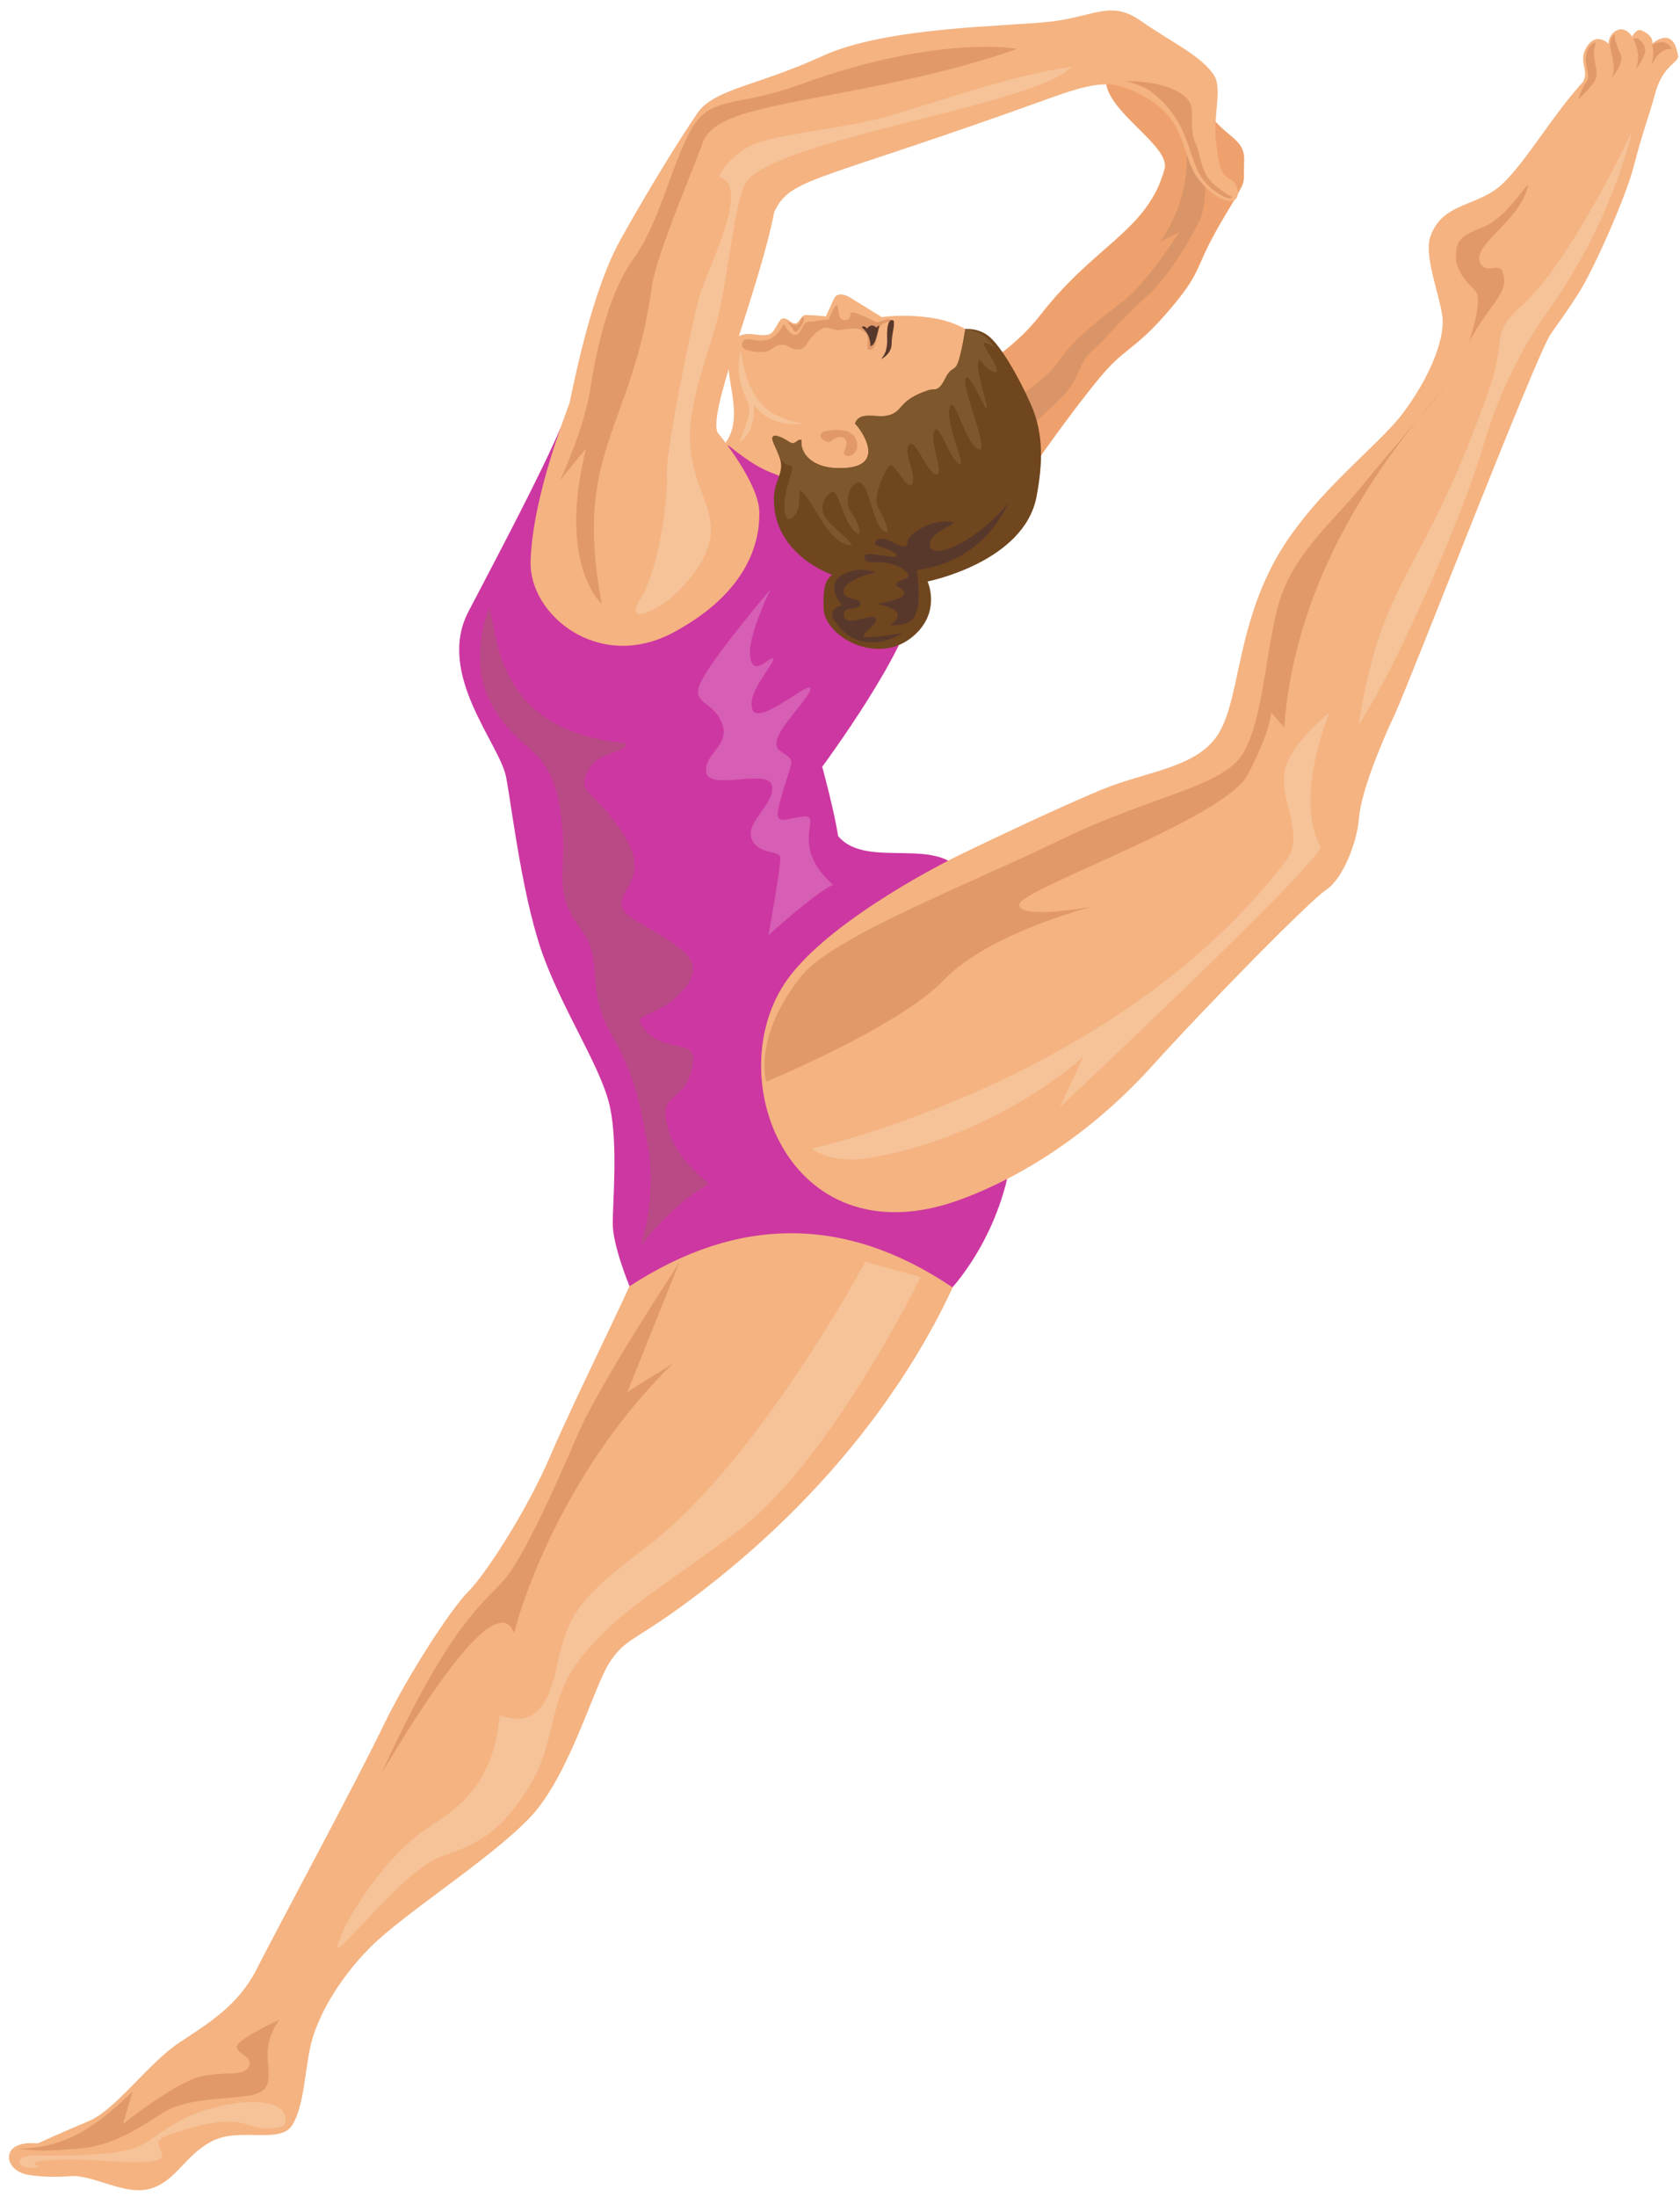 <?xml version="1.0" encoding="UTF-8"?><svg xmlns="http://www.w3.org/2000/svg" xmlns:xlink="http://www.w3.org/1999/xlink" height="587.0" preserveAspectRatio="xMidYMid meet" version="1.0" viewBox="67.8 116.3 449.1 587.0" width="449.1" zoomAndPan="magnify"><defs><clipPath id="b"><path d="M 274 204 L 335 204 L 335 262 L 274 262 Z M 274 204"/></clipPath><clipPath id="c"><path d="M 332.574 206.527 C 329.629 203.793 325.836 204.215 325.836 204.215 C 325.836 204.215 325.203 208.848 324.152 212.426 C 323.102 215.996 322.34 213.727 320.449 217.52 C 318.555 221.312 317.637 220.027 316.027 220.559 C 307.535 223.355 309.492 226.395 305 227.363 C 301.996 228.012 297.582 226.07 296.367 229.477 C 297.801 230.812 305.949 241.867 291.445 241.387 C 284.645 241.16 281.633 237.258 282.051 233.891 C 280.82 233.387 280.57 235.574 278.676 234.312 C 276.785 233.051 274.262 231.996 274.262 233.469 C 274.262 234.941 276.996 238.516 276.574 241.469 C 276.152 244.426 274.711 245.652 274.684 249.68 C 274.578 264.629 290.262 269.895 290.262 269.895 C 288.27 271.367 287.852 273.57 287.949 278.738 C 288.102 286.824 304.004 295.289 313.422 284.844 C 318.977 278.684 315.766 271.68 315.766 271.68 C 315.766 271.68 341.559 266.578 344.891 249.004 C 346.535 240.312 346.902 232.211 343.316 224.211 C 339.734 216.211 335.52 209.262 332.574 206.527 Z M 332.574 206.527"/></clipPath><linearGradient gradientTransform="matrix(0 -792 616 0 -2 792)" gradientUnits="userSpaceOnUse" id="a" x1="0" x2="1" xlink:actuate="onLoad" xlink:show="other" xlink:type="simple" xmlns:xlink="http://www.w3.org/1999/xlink" y1="0" y2="0"><stop offset="0" stop-color="#fff"/><stop offset=".063" stop-color="#fff"/><stop offset=".078" stop-color="#fff"/><stop offset=".086" stop-color="#fff"/><stop offset=".09" stop-color="#fefefe"/><stop offset=".094" stop-color="#fdfdfd"/><stop offset=".098" stop-color="#fcfbfc"/><stop offset=".102" stop-color="#fafafb"/><stop offset=".105" stop-color="#f9f9fa"/><stop offset=".109" stop-color="#f8f8f9"/><stop offset=".113" stop-color="#f7f6f8"/><stop offset=".117" stop-color="#f6f5f7"/><stop offset=".121" stop-color="#f5f4f7"/><stop offset=".125" stop-color="#f3f2f6"/><stop offset=".129" stop-color="#f2f1f5"/><stop offset=".133" stop-color="#f1eff4"/><stop offset=".137" stop-color="#f0eef3"/><stop offset=".141" stop-color="#efedf3"/><stop offset=".145" stop-color="#eeecf2"/><stop offset=".148" stop-color="#edeaf1"/><stop offset=".152" stop-color="#ece8f0"/><stop offset=".156" stop-color="#ebe7ef"/><stop offset=".16" stop-color="#eae6ee"/><stop offset=".164" stop-color="#eae5ee"/><stop offset=".168" stop-color="#e9e4ed"/><stop offset=".172" stop-color="#e8e3ed"/><stop offset=".176" stop-color="#e7e1ec"/><stop offset=".18" stop-color="#e6e0ec"/><stop offset=".184" stop-color="#e4dfea"/><stop offset=".188" stop-color="#e3dde9"/><stop offset=".191" stop-color="#e2dce9"/><stop offset=".195" stop-color="#e1dae8"/><stop offset=".199" stop-color="#e0d9e7"/><stop offset=".203" stop-color="#e0d8e7"/><stop offset=".207" stop-color="#dfd7e6"/><stop offset=".211" stop-color="#ded5e6"/><stop offset=".215" stop-color="#ddd4e5"/><stop offset=".219" stop-color="#dcd3e5"/><stop offset=".223" stop-color="#dbd2e4"/><stop offset=".227" stop-color="#dad1e3"/><stop offset=".23" stop-color="#d9d0e3"/><stop offset=".234" stop-color="#d8cfe2"/><stop offset=".238" stop-color="#d7cde2"/><stop offset=".242" stop-color="#d6cce2"/><stop offset=".246" stop-color="#d5cbe2"/><stop offset=".25" stop-color="#d5cae1"/><stop offset=".254" stop-color="#d4c9e1"/><stop offset=".258" stop-color="#d3c8e0"/><stop offset=".262" stop-color="#d2c6e0"/><stop offset=".266" stop-color="#d2c5df"/><stop offset=".27" stop-color="#d1c4df"/><stop offset=".273" stop-color="#d0c3df"/><stop offset=".277" stop-color="#cfc2df"/><stop offset=".281" stop-color="#cec0de"/><stop offset=".285" stop-color="#cdbfde"/><stop offset=".289" stop-color="#ccbfde"/><stop offset=".293" stop-color="#cbbddd"/><stop offset=".297" stop-color="#cabcdd"/><stop offset=".301" stop-color="#c9bbdd"/><stop offset=".305" stop-color="#c8b9dd"/><stop offset=".309" stop-color="#c7b8dc"/><stop offset=".313" stop-color="#c6b7dc"/><stop offset=".316" stop-color="#c5b6dc"/><stop offset=".32" stop-color="#c5b5db"/><stop offset=".324" stop-color="#c4b4db"/><stop offset=".328" stop-color="#c3b3db"/><stop offset=".332" stop-color="#c2b1db"/><stop offset=".336" stop-color="#c1b0da"/><stop offset=".34" stop-color="#c0afda"/><stop offset=".344" stop-color="#c0aeda"/><stop offset=".348" stop-color="#bfadda"/><stop offset=".352" stop-color="#bfaddb"/><stop offset=".355" stop-color="#beacdb"/><stop offset=".359" stop-color="#bdabdb"/><stop offset=".363" stop-color="#bcaada"/><stop offset=".367" stop-color="#bba8da"/><stop offset=".371" stop-color="#baa7da"/><stop offset=".375" stop-color="#b9a6d9"/><stop offset=".379" stop-color="#b8a5d9"/><stop offset=".383" stop-color="#b7a4d8"/><stop offset=".387" stop-color="#b6a3d7"/><stop offset=".391" stop-color="#b5a1d6"/><stop offset=".395" stop-color="#b5a1d5"/><stop offset=".398" stop-color="#b4a0d5"/><stop offset=".402" stop-color="#b39fd4"/><stop offset=".406" stop-color="#b29ed3"/><stop offset=".41" stop-color="#b19dd2"/><stop offset=".414" stop-color="#b19cd1"/><stop offset=".418" stop-color="#b09bd0"/><stop offset=".422" stop-color="#af99d0"/><stop offset=".426" stop-color="#ae99cf"/><stop offset=".43" stop-color="#ae98cf"/><stop offset=".434" stop-color="#ad97ce"/><stop offset=".438" stop-color="#ac96ce"/><stop offset=".441" stop-color="#ab95cd"/><stop offset=".445" stop-color="#ab94cc"/><stop offset=".449" stop-color="#aa93cc"/><stop offset=".453" stop-color="#a992cb"/><stop offset=".457" stop-color="#a891ca"/><stop offset=".461" stop-color="#a890c9"/><stop offset=".465" stop-color="#a78ec8"/><stop offset=".469" stop-color="#a68dc8"/><stop offset=".473" stop-color="#a58cc7"/><stop offset=".477" stop-color="#a48cc6"/><stop offset=".48" stop-color="#a48bc6"/><stop offset=".484" stop-color="#a38ac6"/><stop offset=".488" stop-color="#a289c5"/><stop offset=".492" stop-color="#a288c5"/><stop offset=".496" stop-color="#a087c5"/><stop offset=".5" stop-color="#9f87c4"/><stop offset=".504" stop-color="#9f86c4"/><stop offset=".508" stop-color="#9e85c3"/><stop offset=".512" stop-color="#9e84c3"/><stop offset=".516" stop-color="#9d83c2"/><stop offset=".52" stop-color="#9c82c2"/><stop offset=".523" stop-color="#9b81c2"/><stop offset=".527" stop-color="#9b81c1"/><stop offset=".531" stop-color="#9a80c1"/><stop offset=".535" stop-color="#9a7ec1"/><stop offset=".539" stop-color="#997dc0"/><stop offset=".543" stop-color="#987cc0"/><stop offset=".547" stop-color="#987bbf"/><stop offset=".551" stop-color="#977bbf"/><stop offset=".555" stop-color="#967bbf"/><stop offset=".559" stop-color="#967abf"/><stop offset=".563" stop-color="#9579bf"/><stop offset=".566" stop-color="#9577be"/><stop offset=".57" stop-color="#9476be"/><stop offset=".574" stop-color="#9375be"/><stop offset=".578" stop-color="#9375bd"/><stop offset=".582" stop-color="#9274bd"/><stop offset=".586" stop-color="#9173bd"/><stop offset=".59" stop-color="#9072bd"/><stop offset=".594" stop-color="#8f72bd"/><stop offset=".598" stop-color="#8f71bc"/><stop offset=".602" stop-color="#8e70bc"/><stop offset=".605" stop-color="#8e6fbc"/><stop offset=".609" stop-color="#8d6fbc"/><stop offset=".613" stop-color="#8d6ebc"/><stop offset=".617" stop-color="#8d6ebc"/><stop offset=".621" stop-color="#8c6cbb"/><stop offset=".625" stop-color="#8c6bbb"/><stop offset=".629" stop-color="#8b6abb"/><stop offset=".633" stop-color="#8a6aba"/><stop offset=".637" stop-color="#8a69ba"/><stop offset=".641" stop-color="#8968b9"/><stop offset=".645" stop-color="#8868b9"/><stop offset=".648" stop-color="#8767b9"/><stop offset=".652" stop-color="#8767b8"/><stop offset=".656" stop-color="#8666b8"/><stop offset=".66" stop-color="#8665b7"/><stop offset=".664" stop-color="#8664b7"/><stop offset=".668" stop-color="#8564b6"/><stop offset=".672" stop-color="#8564b6"/><stop offset=".676" stop-color="#8463b5"/><stop offset=".68" stop-color="#8362b5"/><stop offset=".684" stop-color="#8361b5"/><stop offset=".688" stop-color="#8261b4"/><stop offset=".691" stop-color="#8160b4"/><stop offset=".695" stop-color="#815fb3"/><stop offset=".699" stop-color="#815eb3"/><stop offset=".703" stop-color="#805eb2"/><stop offset=".707" stop-color="#805db2"/><stop offset=".711" stop-color="#7f5db1"/><stop offset=".715" stop-color="#7f5cb0"/><stop offset=".719" stop-color="#7e5bb0"/><stop offset=".723" stop-color="#7d5baf"/><stop offset=".727" stop-color="#7d5aaf"/><stop offset=".73" stop-color="#7c59ae"/><stop offset=".734" stop-color="#7c59ad"/><stop offset=".738" stop-color="#7b58ad"/><stop offset=".742" stop-color="#7b57ad"/><stop offset=".746" stop-color="#7a57ac"/><stop offset=".75" stop-color="#7a57ac"/><stop offset=".754" stop-color="#7956ac"/><stop offset=".758" stop-color="#7956ab"/><stop offset=".762" stop-color="#7955ab"/><stop offset=".766" stop-color="#7854ab"/><stop offset=".77" stop-color="#7853aa"/><stop offset=".773" stop-color="#7853aa"/><stop offset=".777" stop-color="#7753a9"/><stop offset=".781" stop-color="#7752a9"/><stop offset=".785" stop-color="#7652a9"/><stop offset=".789" stop-color="#7551a9"/><stop offset=".793" stop-color="#7551a8"/><stop offset=".797" stop-color="#7550a8"/><stop offset=".801" stop-color="#7550a8"/><stop offset=".805" stop-color="#744fa7"/><stop offset=".809" stop-color="#744fa7"/><stop offset=".813" stop-color="#744fa7"/><stop offset=".816" stop-color="#734ea7"/><stop offset=".82" stop-color="#734ea7"/><stop offset=".824" stop-color="#734ea6"/><stop offset=".828" stop-color="#734da6"/><stop offset=".832" stop-color="#724da6"/><stop offset=".836" stop-color="#724ca6"/><stop offset=".84" stop-color="#724ca6"/><stop offset=".844" stop-color="#724ba6"/><stop offset=".848" stop-color="#724ba5"/><stop offset=".852" stop-color="#714ba5"/><stop offset=".855" stop-color="#714ba5"/><stop offset=".859" stop-color="#714ba5"/><stop offset=".875" stop-color="#714aa5"/><stop offset="1" stop-color="#714aa5"/></linearGradient></defs><g><g><path d="M 278.613 252.816 C 314.113 219.746 332.754 217.438 346.023 200.328 C 360.488 181.676 374.613 177.949 379.102 161.48 C 380.797 155.258 363.676 146.371 363.391 137.797 C 363.164 131.098 384.707 136.258 388.395 142.781 C 394.539 153.66 400.73 152.465 400.391 159.449 C 400.055 166.434 401.723 163.062 394.766 174.77 C 386.895 188.016 389.594 188.051 381.617 197.691 C 372.57 208.629 369.438 208.902 364.148 214.531 C 358.859 220.16 343.035 241.48 338.426 249.82 C 333.812 258.16 299.602 283.93 298.426 283.176 C 283.102 273.41 278.613 252.816 278.613 252.816" fill="#efa16d" fill-rule="evenodd"/></g><g><path d="M 337.453 235.449 C 337.453 235.449 345.402 228.492 351.074 223.055 C 356.75 217.617 355.598 213.645 359.992 209.801 C 364.383 205.957 366.215 202.77 374.031 195.816 C 381.848 188.859 388.723 175.203 389.117 173.594 C 393.012 157.699 383.074 145.984 383.074 145.984 C 386.863 158.617 385.176 170.242 378.004 180.859 L 383.074 178.352 C 383.074 178.352 374.16 192.102 368.176 196.676 C 362.188 201.254 354.605 207.004 350.945 212.676 C 347.285 218.352 335.992 224.703 335.809 225.254 C 335.625 225.801 337.453 235.449 337.453 235.449" fill="#d99568" fill-rule="evenodd"/></g><g><path d="M 264.789 206.527 C 267.453 204.152 272.367 207.164 274.262 205.055 C 276.152 202.941 276.145 199.988 278.887 202.102 C 281.629 204.215 281.348 200.398 283.332 200.473 C 286.301 200.586 288.578 200.84 288.578 200.84 L 290.891 195.781 C 291.637 194.793 292.898 194.723 294.676 195.574 L 303.527 201.051 C 303.527 201.051 309.117 200.066 316.996 201.262 C 326.871 202.758 334.055 209.051 337.629 217.262 C 341.203 225.469 335.805 245.105 324.641 253.734 C 313.477 262.367 303 255.77 292.898 254.508 C 282.797 253.242 274.59 259.121 274.59 259.121 C 274.59 259.121 259.684 241.215 259.102 237.223 C 270.438 228.969 257.562 212.969 264.789 206.527" fill="#f4b381" fill-rule="evenodd"/></g><g><path d="M 327.742 446.871 C 327.742 446.871 313.062 498.848 251.641 544.328 C 237.238 554.992 235.195 553.945 230.879 560.328 C 226.562 566.711 220.09 590.801 209.484 601.945 C 198.879 613.09 175.961 627.473 166.879 636.551 C 157.801 645.629 152.496 655.789 150.879 662.711 C 149.262 669.629 149.168 678.617 146.023 684.012 C 142.879 689.406 132.184 684.645 124.723 688.328 C 117.262 692.012 115.102 698.934 108.184 701.09 C 101.262 703.25 92.855 697.258 86.379 697.797 C 79.906 698.336 75.102 697.406 75.102 697.406 C 68.426 696.051 67.844 688 77.852 689.059 C 77.852 689.059 82.891 686.73 91.641 683.023 C 98.676 680.047 107.641 667.473 115.641 662.172 C 123.641 656.867 131.551 652.105 136.406 642.484 C 141.262 632.867 163.102 592.328 170.023 577.945 C 176.945 563.566 188.629 545.852 192.945 541.629 C 197.262 537.406 208.496 520.328 214.879 505.406 C 221.262 490.484 235.734 461.629 238.34 454.711 C 258.492 422.262 327.742 446.871 327.742 446.871" fill="#f4b381" fill-rule="evenodd"/></g><g><path d="M 218.402 276.984 C 208.297 262.672 217.859 230.137 217.859 230.137 C 212.656 242.562 200.137 266.09 192.996 279.789 C 184.297 296.488 201.414 315.008 203.102 323.996 C 204.789 332.984 207.598 357.684 213.492 372.984 C 219.387 388.281 228.789 402.18 230.895 412.281 C 232.996 422.387 231.598 437.398 231.598 443.297 C 231.598 449.191 236.09 459.996 236.09 459.996 C 265.219 441.023 293.988 441.117 322.402 460.281 C 322.402 460.281 337.285 444.41 338.688 419.996 C 340.09 395.578 330.277 356.953 325.785 351.059 C 320.012 338.707 299.59 349.105 291.836 339.688 C 290.859 333.105 287.598 321.191 287.598 321.191 C 287.598 321.191 311.598 288.773 312.297 276.281 C 313 263.785 283.648 246.207 274.246 242.699 C 269.855 241.062 266.055 238.098 262.355 235.215 C 273.523 285.418 228.504 291.297 218.402 276.984" fill="#cd37a1" fill-rule="evenodd"/></g><g><path d="M 260.062 232.43 C 255.773 229.145 270.52 194.766 274.781 172.902 C 279.32 163.566 285.098 165.418 349.062 142.316 C 362.609 137.426 366.324 137.938 374.117 142.352 C 385.23 148.648 383.582 158.121 388.074 164.02 C 392.57 169.914 396.09 169.891 396.09 169.891 C 399.867 170.684 399.102 165.402 396.789 164.281 C 393.656 162.684 393.57 159.789 392.805 153.512 C 392.121 147.898 394.48 139.938 392.465 136.641 C 389.188 131.297 380.789 127.504 372.789 121.891 C 364.789 116.281 360.531 120.629 349.023 122.031 C 337.52 123.434 304.996 123.297 287.598 131.297 C 270.191 139.297 258.688 139.996 254.191 146.594 C 249.699 153.191 242.035 165.383 233.699 180.281 C 226.379 193.363 221.777 215.789 220.09 223.789 C 219.785 225.227 210.141 248.43 209.633 266.363 C 209.227 280.613 227.934 296.066 247.977 285.215 C 268.023 274.363 270.965 260.848 270.781 253.031 C 270.598 245.215 260.062 232.43 260.062 232.43" fill="#f4b381" fill-rule="evenodd"/></g><g><path d="M 332.574 206.527 C 329.629 203.793 325.836 204.215 325.836 204.215 C 325.836 204.215 325.203 208.848 324.152 212.426 C 323.102 215.996 322.34 213.727 320.449 217.52 C 318.555 221.312 317.637 220.027 316.027 220.559 C 307.535 223.355 309.492 226.395 305 227.363 C 301.996 228.012 297.582 226.07 296.367 229.477 C 297.801 230.812 305.949 241.867 291.445 241.387 C 284.645 241.16 281.633 237.258 282.051 233.891 C 280.82 233.387 280.57 235.574 278.676 234.312 C 276.785 233.051 274.262 231.996 274.262 233.469 C 274.262 234.941 276.996 238.516 276.574 241.469 C 276.152 244.426 274.711 245.652 274.684 249.68 C 274.578 264.629 290.262 269.895 290.262 269.895 C 288.27 271.367 287.852 273.57 287.949 278.738 C 288.102 286.824 304.004 295.289 313.422 284.844 C 318.977 278.684 315.766 271.68 315.766 271.68 C 315.766 271.68 341.559 266.578 344.891 249.004 C 346.535 240.312 346.902 232.211 343.316 224.211 C 339.734 216.211 335.52 209.262 332.574 206.527" fill="#70461e" fill-rule="evenodd"/></g><g clip-path="url(#b)"><g clip-path="url(#c)" clip-rule="evenodd"><path d="M 333.672 209.074 C 333.672 209.074 330.734 207.238 330.734 208.156 C 330.734 209.074 336.609 216.891 333.305 215.605 C 330 214.32 329.816 211.016 329.266 213.219 C 328.715 215.422 331.652 223.789 331.652 225.441 C 331.652 227.094 326.59 214.582 325.855 217.625 C 325.121 220.668 332.676 237.691 329.266 236.301 C 325.855 234.91 322.734 220.746 321.633 225.441 C 320.531 230.137 326.773 242.176 324.02 240.156 C 321.266 238.137 318.59 228.484 317.488 231.605 C 316.387 234.727 320.426 243.461 318.039 243.094 C 315.652 242.727 312.426 233.152 310.773 235.094 C 309.121 237.035 313.004 243.566 311.613 245.586 C 310.223 247.605 306.918 239.605 305.633 240.707 C 304.348 241.809 301.016 249.152 302.406 251.645 C 303.797 254.137 306.656 260.195 303.797 257.992 C 300.938 255.789 299.941 244.301 297.082 245.219 C 294.223 246.137 293.777 251.383 295.246 253.035 C 296.715 254.688 299.211 261.113 296.164 258.176 C 293.121 255.238 292.02 247.422 290.367 247.789 C 288.715 248.156 286.695 251.199 288.164 254.137 C 289.633 257.074 298.812 263.238 294.039 261.77 C 289.266 260.301 286.039 252.379 283.102 248.707 C 280.164 245.035 282.656 250.281 280.531 253.586 C 278.406 256.891 276.648 253.953 277.855 248.156 C 279.062 242.359 280.609 240.707 278.773 240.707 C 276.938 240.707 272.715 233.914 271.98 230.32 C 271.246 226.727 283.102 231.527 292.02 228.117 C 300.938 224.707 319.062 214.031 319.613 210.176 C 320.164 206.32 322.91 203.977 325.812 204.223 C 331.074 204.664 333.672 209.074 333.672 209.074" fill="#7e582c" fill-rule="evenodd"/></g></g><g><path d="M 277.352 379.383 C 287.129 364.238 316.004 348.73 325.352 344.238 C 334.695 339.742 350.609 332.191 362.203 327.34 C 373.801 322.484 387.551 321.586 393.305 312.688 C 399.059 303.789 398.16 286.801 407.508 268.191 C 416.855 249.586 435.551 236.281 442.652 226.934 C 449.754 217.586 454.246 206.891 453.352 200.688 C 452.449 194.484 448.398 184.496 450.18 179.48 C 453.535 170.031 463.148 171.742 469.801 165.094 C 476.449 158.441 482.504 147.566 490.898 138.246 C 492.695 135.391 489.906 132.965 491.547 129.617 C 494.18 124.246 497.832 128.02 497.832 128.02 C 497.605 125.504 501.148 121.848 504.117 126.074 C 504.117 126.074 505.211 123.738 506.746 124.473 C 509.094 125.594 509.629 126.695 509.492 127.906 C 513.031 125.273 515.547 125.961 516.348 131.102 C 516.918 132.93 512.387 133.496 510.289 141.16 C 508.23 148.703 506.977 151.219 504.531 160.781 C 502.492 168.777 493.852 188.289 489.852 194.539 C 485.852 200.789 486.352 199.789 482.352 205.539 C 478.352 211.289 444.602 298.789 440.602 307.289 C 436.602 315.789 431.602 328.289 431.102 334.789 C 430.602 341.289 426.852 351.039 422.352 354.039 C 417.852 357.039 390.398 384.965 375.965 400.965 C 361.535 416.965 343.691 429.664 325.062 436.652 C 279.703 453.66 260.379 405.66 277.352 379.383" fill="#f4b381" fill-rule="evenodd"/></g><g><path d="M 284.855 423.203 C 284.855 423.203 366.922 405.164 411.688 346.125 C 416.641 339.594 409.934 330.125 411.102 322.711 C 412.27 315.297 423.191 306.711 423.191 306.711 C 423.191 306.711 413.562 329.578 420.855 342.617 C 420.27 347.297 351.012 412.281 351.012 412.281 L 357.441 398.617 C 357.441 398.617 335.746 419.145 301.441 425.539 C 289.812 427.711 284.855 423.203 284.855 423.203" fill="#f6c297" fill-rule="evenodd"/></g><g><path d="M 431.012 310.035 C 442.379 292.41 459.504 252.062 464.18 235.879 C 468.855 219.695 476.035 207.164 481.348 199.789 C 499.102 175.141 504.035 151.465 504.035 151.465 C 504.035 151.465 487.871 185.887 475.102 197.449 C 465.789 205.883 470.82 205.977 465.895 220.172 C 448.512 270.277 437.031 270.102 431.012 310.035" fill="#f6c297" fill-rule="evenodd"/></g><g><path d="M 272.641 405.328 C 272.641 405.328 268.895 393.355 282.207 376.906 C 290.633 366.496 328.43 351.891 351.012 340.867 C 375.969 328.684 394.922 326.617 400.18 317.449 C 405.441 308.281 405.844 292.281 409.348 278.617 C 412.855 264.957 423.996 255.789 431.012 247.203 C 438.023 238.617 455.012 218.711 455.012 218.711 C 428.051 248.828 413.41 279.465 411.102 310.617 L 407.598 306.711 C 407.598 306.711 407.598 311.387 401.348 323.297 C 395.102 335.203 340.27 353.945 340.27 358.035 C 340.27 362.125 359.598 358.617 359.598 358.617 C 359.598 358.617 332.09 365.633 320.18 378.125 C 308.27 390.617 272.641 405.328 272.641 405.328" fill="#e2996a" fill-rule="evenodd"/></g><g><path d="M 463.41 186.371 C 464.684 189.637 468.449 186.621 469.316 188.59 C 471.871 194.371 466.133 197.043 460.457 207.789 C 460.273 208.133 464.613 196.395 462.055 193.879 C 458.941 190.82 456.68 187.91 457.012 184.035 C 457.281 180.836 457.996 179.355 464.395 176.895 C 470.793 174.434 476.805 163.723 476.211 166.188 C 473.973 175.465 461.523 181.527 463.41 186.371" fill="#e2996a" fill-rule="evenodd"/></g><g><path d="M 498.152 128.406 C 498.773 131.754 499.762 134.27 498.676 136.977 C 500.027 135.523 500.715 134.344 501.191 132.418 C 501.602 130.758 499.566 128.844 499.387 125.414 C 498.902 125.754 498.309 126.664 498.152 128.406" fill="#e2996a" fill-rule="evenodd"/></g><g><path d="M 504.398 126.648 C 505.488 128.969 506.242 131.223 505.156 134.789 C 505.102 134.98 507.387 131.586 507.578 130.211 C 507.766 128.832 506.961 127.645 506.105 126.934 C 505.254 126.223 504.398 126.648 504.398 126.648" fill="#e2996a" fill-rule="evenodd"/></g><g><path d="M 509.422 128.406 C 509.91 129.301 509.859 131.09 509.266 133.777 C 510.879 130.414 512.527 129.371 514.715 129.336 C 512.922 126.004 509.422 128.406 509.422 128.406" fill="#e2996a" fill-rule="evenodd"/></g><g><path d="M 72.629 690.488 C 78.062 691.066 79.281 691.16 88.406 690.488 C 97.527 689.812 104.309 685.41 111.281 680.91 C 118.25 676.414 130.332 677.445 135.73 675.965 C 141.129 674.488 139.328 670.309 139.328 665.137 C 139.328 659.965 142.477 656.012 142.477 656.012 C 142.477 656.012 130.203 661.539 131.102 663.562 C 132.004 665.586 135.602 665.941 134.25 668.641 C 132.902 671.34 127.504 669.539 120.855 671.34 C 114.203 673.137 100.676 683.836 100.676 683.836 L 103.281 675.16 C 91.844 686.203 84.055 690.219 72.629 690.488" fill="#e2996a" fill-rule="evenodd"/></g><g><path d="M 249.406 453.668 C 249.406 453.668 228.004 486.039 222.07 499.973 C 216.137 513.906 207.711 532.449 202.68 538.332 C 197.645 544.211 188.176 549.641 169.832 590.094 C 189.98 556.332 201.777 543.848 205.223 552.637 C 210.414 533.465 224.238 503.43 247.711 480.637 L 235.527 488.211 L 249.406 453.668" fill="#e2996a" fill-rule="evenodd"/></g><g><path d="M 313.945 457.523 C 313.945 457.523 289.367 507.738 264.211 526.055 C 239.055 544.367 233.27 547.16 223.633 558.633 C 213.996 570.102 216.789 581.574 209.367 593.523 C 201.945 605.473 196.262 608.848 185.945 612.316 C 175.633 615.789 157.414 640.27 157.996 636.316 C 158.574 632.367 168.238 615.07 180.262 606.055 C 186.727 601.203 199.477 596.16 201.367 574.633 C 208.793 577.105 213.895 575.211 216.789 560.945 C 219.68 546.68 223.953 542.402 240.789 529.523 C 270.684 506.652 299.102 453.473 299.102 453.473 L 313.945 457.523" fill="#f6c297" fill-rule="evenodd"/></g><g><path d="M 306.625 201.984 C 306.094 202.586 303.34 201.773 302.711 204.57 C 301.824 208.504 301.613 209.633 300.297 209.777 C 298.828 209.941 300.562 206.934 299.32 205.5 C 298.078 204.066 296.867 203.727 292.633 204.445 C 289.98 204.895 289.246 202.613 286.285 204.906 C 283.324 207.199 283.555 209.699 281.098 209.699 C 278.637 209.699 278.637 208.172 276.441 208.457 C 274.242 208.742 274.312 210.367 271.379 210.367 C 268.441 210.367 266.055 209.734 266.148 208.457 C 266.359 205.531 269.273 207.883 272.523 207.215 C 275.77 206.547 277.312 202.82 277.312 202.82 C 277.312 202.82 279.41 207.066 281.148 205.438 C 282.504 204.168 282.625 202.176 283.867 202.273 C 285.109 202.367 286.711 201.863 289.332 201.695 C 290.008 199.957 290.816 198.164 291.391 197.879 C 291.965 197.59 291.816 200.953 292.68 201.523 C 293.539 202.098 295.094 202.031 295.188 200.074 C 295.238 199.008 300.152 201.406 301.586 202.176 C 303.133 203.008 304.652 200.805 306.625 201.984" fill="#e2996a" fill-rule="evenodd"/></g><g><path d="M 265.754 209.945 C 268.094 223.539 272.496 227.633 282.43 229.492 C 282.43 229.492 273.863 230.961 269.398 224.465 C 269.664 232.863 265.348 234.488 265.348 234.488 C 265.348 234.488 268.723 227.297 268.047 224.867 C 267.371 222.438 263.961 217.688 265.754 209.945" fill="#f6c297" fill-rule="evenodd"/></g><g><path d="M 306.734 202.02 C 305.953 201.52 304.75 201.773 304.961 206.984 C 305.012 208.32 304.746 209.906 304.348 210.711 C 303.945 211.512 303.371 212.238 303.371 212.238 C 303.371 212.238 306.145 210.977 306.16 208.133 C 306.18 205.402 306.965 203.883 306.734 202.02" fill="#59382c" fill-rule="evenodd"/></g><g><path d="M 302.848 203.355 C 301.816 207.871 301.457 208.441 300.504 208.836 C 300.469 206.68 299.695 204.988 298.188 203.77 C 298.188 203.77 298.676 202.973 299.578 204.117 C 300.625 202.539 302.109 203.629 302.066 203.926 C 302.469 203.25 302.848 203.355 302.848 203.355" fill="#59382c" fill-rule="evenodd"/></g><g><path d="M 245.602 277.285 C 249.852 274.289 258.27 265.453 257.852 257.453 C 257.438 249.453 253.188 246.457 252.352 235.121 C 251.52 223.789 257.438 210.703 259.938 200.203 C 262.438 189.703 264.301 170.023 267.102 165.285 C 274.059 153.531 345.012 144.484 354.27 134.121 C 340.844 136.137 330.059 139.621 307.52 146.703 C 296.719 150.102 278.855 151.707 270.855 154.289 C 262.855 156.871 259.938 163.539 259.938 163.539 C 268.844 165.699 256.938 187.957 254.855 195.121 C 252.77 202.289 245.602 237.621 246.02 243.121 C 246.438 248.621 244.02 268.117 239.352 275.621 C 234.688 283.121 241.355 280.285 245.602 277.285" fill="#f6c297" fill-rule="evenodd"/></g><g><path d="M 228.676 277.691 C 220.844 236.652 236.844 231.09 242.055 192.836 C 243.207 184.375 254.02 159.402 255.434 154.934 C 258.406 145.531 276.496 144.832 308.676 137.887 C 328.969 133.504 339.629 129.359 339.629 129.359 C 339.629 129.359 318.934 125.352 281.531 138.934 C 264.629 145.07 257.918 141.691 252.676 150.738 C 247.434 159.789 244.152 175.789 237.199 185.359 C 230.246 194.934 227.102 210.547 225.531 220.645 C 223.957 230.738 217.531 244.645 217.531 244.645 L 224.48 236.117 C 216.664 267.27 228.676 277.691 228.676 277.691" fill="#e2996a" fill-rule="evenodd"/></g><g><path d="M 294.82 231.789 C 296.367 232.676 297.078 234.039 296.949 235.711 C 296.824 237.383 294.898 238.648 293.887 238.016 C 292.875 237.383 293.746 236.535 293.996 235.496 C 294.254 234.461 293.996 232.688 291.848 233.191 C 289.695 233.699 290.113 234.953 288.445 234.191 C 286.773 233.434 287.078 232.473 287.305 232.168 C 288.211 230.961 293.277 230.902 294.82 231.789" fill="#e2996a" fill-rule="evenodd"/></g><g><path d="M 198.637 278.465 C 200.902 287.789 201.27 311.789 235.102 314.879 C 235.102 318.023 227.598 316.645 224.895 322.438 C 222.191 328.23 225.777 326.852 233.336 337.555 C 240.895 348.254 235.984 351.84 234.219 356.254 C 232.453 360.672 238.637 362.488 244.867 366.465 C 251.102 370.438 256.895 374.023 249.777 381.578 C 242.66 389.141 235.156 386.438 240.895 392.23 C 246.637 398.023 254.637 393.113 252.867 401.555 C 251.102 409.996 244.867 408.672 245.754 414.906 C 246.637 421.141 249.777 426.438 257.336 432.672 C 247.07 438.32 239.078 449.113 239.078 449.113 C 239.078 449.113 243.598 436.258 240.895 422.023 C 238.191 407.789 237.039 403.039 231.137 392.52 C 223.801 379.453 229.836 373.445 222.77 364.121 C 215.703 354.797 219.102 349.086 218.219 338.879 C 217.336 328.672 216.012 322.488 210.219 317.141 C 204.426 311.789 190.402 301.59 198.637 278.465" fill="#b94a86" fill-rule="evenodd"/></g><g><path d="M 273.844 273.676 C 273.844 273.676 260.492 289.363 255.953 297.047 C 251.418 304.73 258.027 302.973 260.676 309.27 C 263.324 315.566 255.953 317.453 256.586 322.621 C 257.215 327.789 273.215 321.492 274.156 326.215 C 275.102 330.938 267.102 335.918 268.676 340.324 C 270.25 344.73 276.047 343.473 276.363 345.363 C 276.676 347.254 273.215 366.215 273.215 366.215 C 273.215 366.215 285.621 354.938 290.473 352.734 C 278.035 341.59 288.586 333.586 282.156 334.527 C 275.73 335.473 274.344 337.363 276.992 328.102 C 279.641 318.844 280.77 319.918 276.363 316.953 C 271.953 313.992 283.418 304.23 284.363 300.641 C 285.309 297.047 270.883 310.398 268.992 305.992 C 267.102 301.586 275.102 293.398 274.473 292.324 C 273.844 291.254 269.309 297.492 268.363 292.012 C 267.418 286.527 273.844 273.676 273.844 273.676" fill="#d65eb4" fill-rule="evenodd"/></g><g><path d="M 301.992 269.27 C 301.621 269.27 293.809 271.062 293.34 274.027 C 292.875 276.988 298.172 275.777 297.797 277.734 C 297.426 279.695 292.688 277.945 293.434 281 C 294.18 284.059 300.688 279.977 301.809 281.469 C 302.926 282.961 297.797 285.734 298.73 286.391 C 299.66 287.043 309.062 285.457 309.062 285.457 C 309.062 285.457 298.105 292.91 290.914 282.215 C 288.488 278.605 293.527 278.109 292.875 277.828 C 292.223 277.551 286.977 270.57 296.305 268.711 C 299.145 268.145 301.992 269.27 301.992 269.27" fill="#59382c" fill-rule="evenodd"/></g><g><path d="M 304.438 266.676 C 308.434 267.117 310.652 269.348 310.652 270.234 C 310.652 271.121 306.438 271.566 307.547 272.898 C 314.438 276.469 300.988 277.449 302.652 277.789 C 311.895 279.68 305.77 283.34 305.77 283.34 C 311.781 283.551 314.66 281.891 312.883 268.68 C 324.32 266.992 332.473 260.992 337.328 250.676 C 328.777 261.465 315.23 267 316.434 261.125 C 316.984 258.445 324.016 256.133 322.438 255.789 C 317.867 254.793 310.59 258.43 310.434 261.125 C 310.199 265.117 303.895 257.781 301.766 261.125 C 300.859 262.551 305.77 262.457 307.324 264.453 C 308.879 266.453 298.633 262.914 298.879 265.121 C 299.102 267.105 300.445 266.23 304.438 266.676" fill="#59382c" fill-rule="evenodd"/></g><g><path d="M 139.742 685.012 C 142.844 684.688 144.301 685.027 144.109 682.352 C 143.613 675.383 125.883 677.773 116.703 682.566 C 107.531 687.359 107.742 689.941 99.957 691.207 C 92.172 692.477 80.34 692.367 76.918 692.262 C 73.5 692.156 71.789 693.863 73.82 695.039 C 75.852 696.215 78.309 695.148 78.309 695.148 C 72.352 693.25 87.91 693.117 94.949 693.652 C 101.988 694.184 111.453 694.703 111.148 692.156 C 110.844 689.605 108.262 688.453 112.859 686.824 C 133.324 679.578 133.324 685.672 139.742 685.012" fill="#f6c297" fill-rule="evenodd"/></g><g><path d="M 368.91 137.98 C 378.359 137.941 386.211 140.965 386.41 145.633 C 386.52 148.211 386.062 151.637 387.336 154.441 C 388.602 157.25 388.566 159.867 390.219 163.02 C 391.871 166.172 397.18 168.941 397.18 168.941 C 397.031 170.312 392.535 167.922 389.988 165.02 C 384.875 159.195 386.879 149.633 375.523 140.785 C 373.465 139.18 368.91 137.98 368.91 137.98" fill="#e2996a" fill-rule="evenodd"/></g><g><path d="M 282.59 201.07 C 282.59 201.07 282.074 201.109 281.746 202.098 C 281.559 202.66 281.086 203.273 280.387 203.199 C 279.691 203.129 278 201.914 278 201.914 C 278 201.914 278.699 202.793 279.324 203.605 C 279.945 204.414 280.094 205.184 280.609 204.965 C 281.121 204.742 282.148 203.273 282.48 202.465 C 282.809 201.66 282.59 201.07 282.59 201.07" fill="#e2996a" fill-rule="evenodd"/></g><g><path d="M 494.449 127.57 C 494.449 127.57 492.887 127.855 492.129 129.785 C 490.82 133.129 493.215 136.25 491.961 138.035 C 490.207 140.527 489.645 143.141 489.645 142.977 C 489.645 142.816 494.336 138.805 494.559 136.707 C 494.867 133.805 493.086 131.621 494.449 127.57" fill="#e2996a" fill-rule="evenodd"/></g></g></svg>